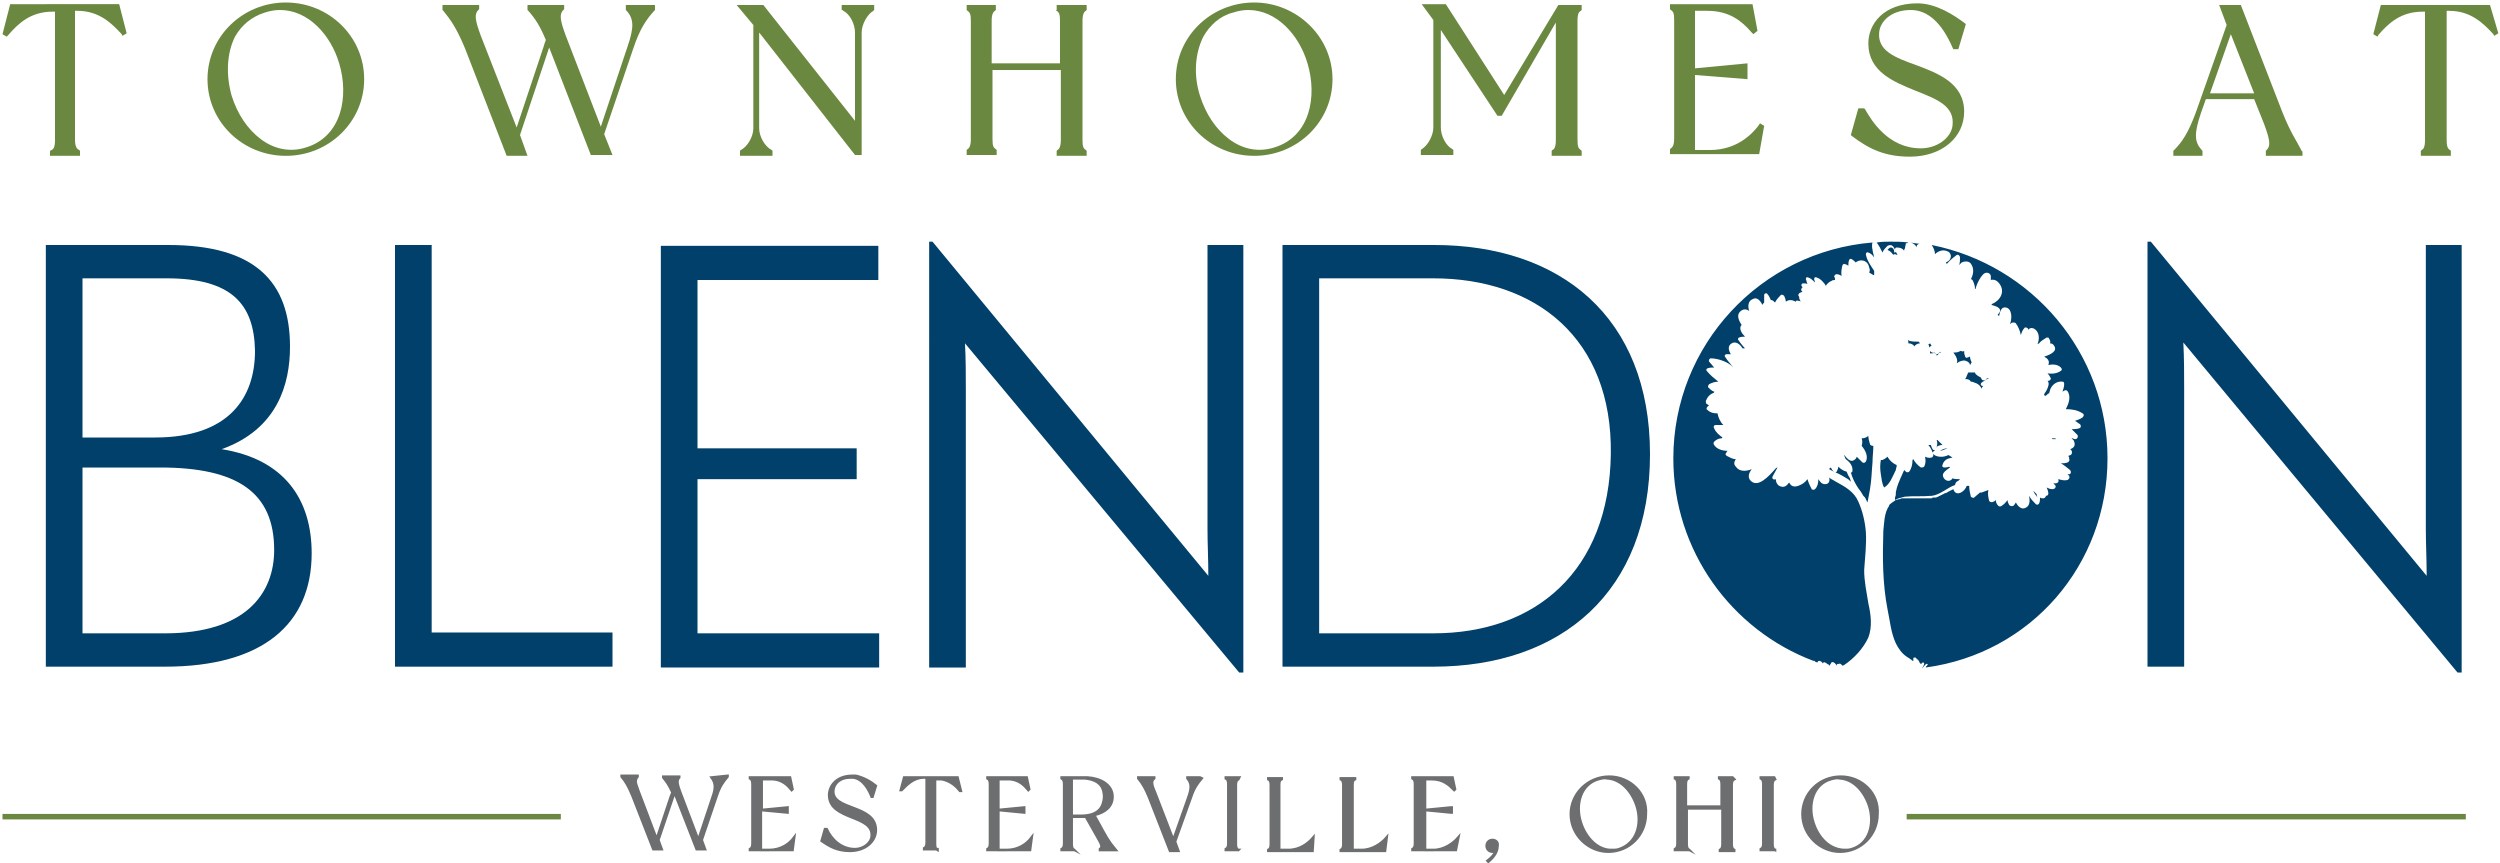 <?xml version="1.0" encoding="utf-8"?>
<!-- Generator: Adobe Illustrator 25.2.3, SVG Export Plug-In . SVG Version: 6.00 Build 0)  -->
<svg version="1.1" id="Layer_1" xmlns="http://www.w3.org/2000/svg" xmlns:xlink="http://www.w3.org/1999/xlink" x="0px" y="0px"
	 viewBox="0 0 300 103.6" style="enable-background:new 0 0 300 103.6;" xml:space="preserve">
<style type="text/css">
	.st0{fill:none;stroke:#6B8840;stroke-width:0.66;}
	.st1{fill:#00406A;}
	.st2{fill:#6B8840;}
	.st3{fill:#6D6E70;stroke:#6D6E70;stroke-width:0.312;stroke-miterlimit:9.969;}
	.st4{fill:none;stroke:#6B8840;stroke-width:0.58;}
	.st5{fill:#6D6E70;stroke:#6D6E70;stroke-width:0.275;stroke-miterlimit:9.969;}
</style>
<g>
	<line class="st0" x1="295.9" y1="98" x2="228.8" y2="98"/>
	<line class="st0" x1="67.3" y1="98" x2="0.3" y2="98"/>
	<path class="st1" d="M235.9,43.3c0.3,0.1,0.5,0.3,0.5,0.5c0.1-0.1,0.1-0.2,0.2-0.3c-0.1-0.2-0.2-0.5-0.2-0.7
		c-0.1,0-0.2,0.1-0.3,0.1c-0.1,0.1-0.3,0-0.3-0.2c-0.1-0.2-0.1-0.4-0.1-0.6c-0.1,0.1-0.2,0.1-0.4,0c-0.2,0.1-0.4,0.2-0.7,0.2
		c-0.1,0-0.1,0-0.2,0c0.3,0.4,0.6,0.9,0.4,1.3C235.2,43.3,235.6,43.2,235.9,43.3 M235.7,45.9C235.7,45.9,235.7,45.9,235.7,45.9
		C235.7,45.9,235.7,45.9,235.7,45.9C235.7,45.9,235.7,45.9,235.7,45.9 M237.8,45.9c0.3-0.2,0.6-0.4,0.9-0.5c-0.1,0-0.2,0-0.3,0
		c0,0,0,0.1,0,0.1c-0.4,0.3-0.6,0.1-0.7-0.2c-0.2-0.1-0.4-0.2-0.6-0.4c0,0-0.1-0.1-0.1-0.2c-0.2,0-0.4,0-0.7,0c0,0-0.1,0-0.1,0
		c-0.1,0.1-0.1,0.3-0.2,0.4c0,0.1-0.1,0.3-0.2,0.4c0,0,0.1,0,0.2,0c0.2,0,0.4,0.1,0.5,0.3c0.1,0,0.2,0,0.4,0.1
		c0.4,0.1,0.8,0.4,0.9,0.8c0,0,0-0.1,0-0.1c0-0.1,0.1-0.2,0.2-0.2c0,0-0.1,0-0.1-0.1C237.7,46.3,237.6,46.1,237.8,45.9 M235,57.7
		c0.1-0.1,0.1-0.1,0.2-0.2c-0.3,0-0.7,0-0.9-0.1c-0.1,0.2-0.3,0.3-0.5,0.3c-0.4,0-0.8-0.5-0.6-0.9c0.2-0.3,0.5-0.5,0.8-0.7
		c0,0-0.1-0.1-0.1-0.1c-0.2,0.1-0.5,0.1-0.6,0.1c-0.1,0-0.3-0.1-0.2-0.3c0.1-0.4,0.4-0.7,0.8-0.8c0.1,0,0.3-0.1,0.4-0.1
		c-0.2-0.1-0.3-0.2-0.5-0.3c-0.5,0.3-1.4,0.3-1.8-0.1c-0.1-0.1-0.1-0.3,0-0.3c0.1-0.1,0.2-0.2,0.2-0.2c-0.1,0-0.2,0-0.2,0
		c-0.2-0.2-0.2-0.4-0.3-0.6c-0.1,0-0.2,0-0.3,0c0,0,0,0,0,0c0.3,0.3,0.5,0.8,0.6,1.2c0,0.1-0.1,0.3-0.2,0.3c-0.3,0.1-0.6,0-0.8-0.1
		c0.1,0.4,0.1,0.8-0.1,1.2c-0.1,0.1-0.3,0.1-0.4,0.1c-0.4-0.3-0.7-0.6-0.9-1c0,0-0.1,0.1-0.1,0.1c0,0.5-0.1,1-0.4,1.4
		c-0.1,0.1-0.3,0.1-0.4,0c-0.1-0.1-0.1-0.1-0.2-0.2c-0.3,0.7-0.7,1.5-0.9,2.2c0,0.2-0.1,0.3-0.1,0.5c0,0,0,0.1,0,0.1
		c0,0.1,0,0.3-0.1,0.5c0,0.1,0,0.2,0,0.3c0.3-0.2,0.8-0.3,1.2-0.4h0c1-0.1,2.1,0,3.1-0.1c0,0,0.1,0,0.1,0c1-0.1,1.9-1,2.8-1.3
		C234.7,57.8,234.8,57.8,235,57.7 M233.8,44.1c0,0,0.1-0.1,0.1-0.1C233.9,44,233.9,44,233.8,44.1C233.8,44,233.8,44,233.8,44.1
		C233.8,44,233.8,44,233.8,44.1C233.7,44.1,233.7,44.1,233.8,44.1 M233.1,53.4c-0.2-0.2-0.4-0.4-0.6-0.6c0,0,0,0-0.1,0
		c0.1,0.3,0.1,0.5,0,0.8c0,0,0,0.1-0.1,0.1C232.5,53.5,232.8,53.4,233.1,53.4 M232.6,42.4C232.6,42.5,232.6,42.5,232.6,42.4
		c0.1,0,0.2-0.1,0.3-0.1c0,0,0-0.1,0-0.1c0,0,0,0,0,0C232.8,42.3,232.7,42.3,232.6,42.4 M232.2,42.3c-0.2,0.1-0.5,0-0.6-0.2
		c0,0.1,0,0.2,0,0.3c0,0,0.1,0,0.1,0c0.1,0,0.1,0,0.2,0c0.2-0.1,0.5,0,0.5,0.2c0,0,0,0.1,0,0.1c0,0,0,0,0,0c0.1-0.1,0.2-0.2,0.3-0.3
		C232.4,42.6,232.1,42.4,232.2,42.3 M229,40.8c0,0.1,0,0.2,0,0.3c0,0,0,0.1,0,0.1c0.3,0,0.5,0.1,0.7,0.3c0,0,0,0,0,0.1
		c0.1-0.2,0.4-0.4,0.7-0.4c-0.1-0.1-0.1-0.2-0.2-0.2c-0.4,0-0.7,0-1.1-0.1C229.1,40.8,229.1,40.8,229,40.8 M230.5,29.3
		c-0.4-0.1-0.8-0.1-1.2-0.2c0.3,0.1,0.6,0.3,0.7,0.6c0-0.1,0-0.1,0-0.2C230.1,29.3,230.3,29.2,230.5,29.3
		C230.5,29.3,230.5,29.3,230.5,29.3C230.5,29.3,230.5,29.3,230.5,29.3 M231.5,41.7c0.1-0.1,0.2-0.2,0.3-0.2
		c-0.1-0.1-0.1-0.2-0.2-0.3c-0.1,0.1-0.1,0.1-0.2,0.1C231.5,41.5,231.5,41.6,231.5,41.7 M233.7,53.8c-0.3,0-0.6,0.1-0.9,0.3
		C233,54.1,233.4,53.9,233.7,53.8C233.7,53.8,233.7,53.8,233.7,53.8 M227.5,56.4c0-0.2,0.1-0.3,0.1-0.5c0,0,0-0.1,0-0.1
		c-0.5-0.2-0.9-0.6-1.1-1c-0.2,0.2-0.4,0.3-0.6,0.4c-0.1,0-0.1,0-0.2,0c-0.1,0.6-0.1,1.1,0,1.7c0.1,0.5,0.1,1.1,0.4,1.6
		C226.8,58.1,227.1,57.2,227.5,56.4 M225.3,53.3C225.3,53.3,225.3,53.3,225.3,53.3C225.3,53.3,225.3,53.3,225.3,53.3
		C225.3,53.3,225.3,53.3,225.3,53.3 M224.7,55.5c0-0.7,0.1-1.3,0.1-2c0,0,0,0-0.1,0c-0.1,0-0.3-0.1-0.3-0.2c-0.1-0.3-0.2-0.7-0.2-1
		c-0.2,0.2-0.5,0.3-0.8,0.3c0.1,0.3,0.1,0.6,0,0.9c0.5,0.6,0.8,1.3,0.5,1.9c-0.1,0.1-0.2,0.2-0.4,0.1c-0.2-0.2-0.5-0.5-0.7-0.7
		c0,0.1-0.1,0.3-0.3,0.4c-0.4,0.3-0.8-0.1-1.2-0.6c0,0,0,0,0,0l0,0.1c0.1,0.1,0.1,0.3,0.2,0.4c0.4,0.3,0.8,0.7,0.8,1.3
		c0,0.1,0,0.2-0.1,0.3c0,0-0.1,0-0.1,0c0.2,0.7,0.5,1.3,0.9,1.9c0.1,0.1,0.2,0.3,0.3,0.4c0,0,0,0,0,0c0.1,0.2,0.2,0.3,0.3,0.5
		c0.1,0.1,0.1,0.1,0.2,0.2c0,0.1,0.1,0.1,0.1,0.2c0,0.1,0.1,0.1,0.1,0.2c0,0,0,0,0,0c0,0.1,0.1,0.1,0.1,0.2c0.1-0.5,0.2-1.1,0.3-1.6
		C224.6,57.5,224.6,56.5,224.7,55.5 M221.6,56.6c-0.4-0.1-0.7-0.3-1-0.6c0,0.2-0.1,0.4-0.2,0.6c-0.1,0.1-0.2,0.1-0.3,0
		c-0.2-0.1-0.3-0.3-0.4-0.5c-0.1,0.1-0.2,0.1-0.2,0.2c0,0,0,0,0,0c0.5,0.3,1.1,0.5,1.6,0.8c0.2,0.1,0.3,0.2,0.5,0.3
		c0.2,0.1,0.3,0.2,0.5,0.4c0-0.1-0.1-0.3-0.1-0.4C221.8,57.1,221.7,56.9,221.6,56.6 M224.7,29.1c-13.4,1.1-23.9,12.3-23.9,25.9
		c0,11.1,7,20.6,16.8,24.3c0,0,0.1,0,0.1,0c0,0,0.1,0,0.1,0.1c0.1,0,0.2,0.1,0.3,0.1l0,0c0-0.1,0.1-0.2,0.2-0.2
		c0.2,0,0.4,0.2,0.5,0.4c0,0,0,0,0,0c-0.1-0.1,0-0.3,0.2-0.2c0.1,0,0.1,0.1,0.2,0.1c0,0,0,0,0,0c0,0,0.1,0.1,0.1,0.1
		c0.1,0,0.2,0.1,0.3,0.2c0,0,0,0,0-0.1c0-0.1,0-0.1,0.1-0.1c0,0,0-0.1,0-0.1c0.1-0.2,0.3-0.2,0.5,0c0.1,0.1,0.2,0.2,0.2,0.4
		c0-0.1,0-0.1,0-0.2c0-0.1,0.2-0.2,0.3-0.1c0-0.1,0.1-0.1,0.2,0c0.1,0.1,0.2,0.1,0.2,0.2c0.1,0,0.1-0.1,0.2-0.1
		c1.2-0.8,2.3-2,2.9-3.3c0.5-1.3,0.3-2.8,0-4.1c-0.2-1.3-0.5-2.6-0.5-4c0.1-1.5,0.3-3.1,0.2-4.6c-0.1-1.2-0.4-2.5-0.9-3.6
		c-0.5-1.2-1.6-1.8-2.7-2.4c-0.3-0.2-0.6-0.3-0.8-0.5c0.1,0.4,0,0.8-0.5,0.8c-0.4,0-0.6-0.3-0.8-0.6c0,0.5-0.1,0.9-0.4,1.2
		c-0.1,0.1-0.3,0.1-0.4,0c-0.2-0.4-0.4-0.8-0.5-1.2c-0.3,0.4-0.6,0.6-1.1,0.8c-0.6,0.2-0.9,0-1.1-0.4c-0.3,0.4-0.6,0.7-1.2,0.4
		c-0.3-0.2-0.4-0.5-0.4-0.8c-0.2,0.1-0.5,0-0.4-0.3c0.2-0.4,0.4-0.7,0.6-1.1c-0.1,0-0.2,0.1-0.2,0.1c-0.8,0.9-2.2,2.5-3.1,1.4
		c-0.3-0.4-0.1-0.9,0.2-1.3c-0.7,0.3-1.5,0.3-1.9-0.3c-0.3-0.3-0.2-0.6,0-0.9c-0.4,0-0.7-0.2-1.1-0.4c-0.1-0.1-0.2-0.2-0.1-0.3
		c0.1-0.1,0.1-0.2,0.2-0.3c-0.6,0-1.3-0.2-1.6-0.7c-0.1-0.1-0.1-0.3,0-0.4c0.3-0.3,0.6-0.4,0.9-0.4c0,0,0,0,0.1-0.1
		c-0.4-0.3-0.8-0.6-1-1.1c-0.1-0.1-0.1-0.4,0.2-0.4c0.3,0,0.6,0,0.9,0c-0.4-0.4-0.6-0.9-0.7-1.4c0,0,0,0-0.1,0c0,0,0,0,0,0
		c-0.4,0-0.8-0.1-1.1-0.4c-0.2-0.1-0.1-0.3,0-0.4c0.1-0.1,0.1-0.1,0.2-0.2c-0.1,0-0.2,0-0.2-0.1c-0.2,0-0.2-0.2-0.2-0.4
		c0.2-0.5,0.5-0.8,1-1c0,0,0-0.1,0-0.1c-0.3-0.1-0.5-0.3-0.7-0.5c-0.1-0.1,0-0.3,0.1-0.4c0.4-0.2,0.7-0.3,1.1-0.3
		c-0.5-0.4-1-0.8-1.4-1.3c-0.1-0.1,0-0.3,0.1-0.3c0.3-0.1,0.5-0.1,0.8-0.1c-0.2-0.2-0.4-0.5-0.6-0.7c-0.1-0.1,0-0.4,0.2-0.4
		c0.8,0,2.1,0.4,2.7,1.1c0,0,0,0,0,0c-0.3-0.4-0.7-0.8-1-1.3c-0.1-0.1,0-0.3,0.2-0.3c0.2,0,0.3,0,0.5,0c-0.3-0.5-0.4-1,0.1-1.3
		c0.5-0.3,1,0.1,1.3,0.6c0.1,0,0.2,0,0.3,0c-0.3-0.3-0.6-0.7-0.8-1c-0.1-0.1,0-0.3,0.1-0.3c0.2-0.1,0.5-0.1,0.7-0.1
		c-0.4-0.4-0.7-0.9-0.5-1.3c0,0,0.1-0.1,0.1-0.1c-0.4-0.6-0.6-1.2-0.2-1.6c0.4-0.4,0.8-0.3,1.1-0.1c-0.2-0.6-0.1-1.2,0.4-1.4
		c0.5-0.3,0.9,0.1,1.2,0.7c0-0.1,0.1-0.2,0.2-0.3c0-0.3,0-0.6,0-0.9c0-0.2,0.3-0.3,0.4-0.1c0.2,0.2,0.3,0.5,0.4,0.7
		c0.2,0,0.3,0.1,0.5,0.3c0.2-0.4,0.5-0.7,0.7-0.9c0.1-0.1,0.3,0,0.4,0.1c0.1,0.2,0.2,0.5,0.2,0.7c0.4-0.3,0.8-0.2,1.2,0
		c0-0.1,0.1-0.2,0.3-0.1c0.1,0,0.2,0,0.3,0.1c-0.1-0.2-0.2-0.3-0.2-0.5c0,0,0-0.1,0-0.1c0,0-0.1-0.1-0.1-0.1c0-0.1,0-0.2,0.1-0.3
		c0.1-0.1,0.2-0.1,0.4-0.2c-0.2-0.1-0.2-0.4,0-0.5c0-0.1-0.1-0.1-0.1-0.2c-0.1-0.1,0-0.3,0.2-0.3c0.2,0,0.4,0,0.5,0.1
		c-0.1-0.2-0.1-0.4-0.2-0.6c0-0.2,0.1-0.3,0.3-0.2c0.3,0.1,0.5,0.3,0.8,0.6c0-0.1-0.1-0.3-0.1-0.4c0-0.2,0.1-0.3,0.3-0.2
		c0.4,0.1,0.9,0.6,1.1,1c0.1-0.2,0.4-0.5,0.7-0.6c0.1-0.1,0.3-0.1,0.4-0.1c0-0.1,0-0.3-0.1-0.4c0-0.1,0.1-0.3,0.3-0.3
		c0.2,0,0.4,0.1,0.6,0.2c-0.1-0.4,0-0.9,0.1-1.3c0.1-0.1,0.2-0.2,0.3-0.1c0.1,0,0.3,0.1,0.4,0.2c0-0.2,0-0.5,0.1-0.7
		c0-0.1,0.2-0.2,0.3-0.1c0.2,0.1,0.4,0.3,0.5,0.4c0,0,0,0,0.1-0.1c0.7-0.4,1.4,0,1.5,0.7c0.1,0.2,0.1,0.4,0,0.6
		c0.2,0.1,0.3,0.2,0.5,0.3c0,0,0.1,0,0.1,0c0-0.2,0-0.3,0-0.5c-0.4-0.6-0.9-1.3-1-2c0-0.1,0.1-0.3,0.3-0.2c0.3,0.1,0.5,0.3,0.7,0.6
		C224.6,29.7,224.6,29.4,224.7,29.1 M229,29.1c-0.7-0.1-1.4-0.1-2.2-0.1c-0.5,0-1,0-1.6,0.1c0.3,0.4,0.5,0.8,0.7,1.2
		c0.1-0.3,0.4-0.6,0.6-0.8c0.6-0.3,0.8,0.2,1,0.7c0,0.1-0.2,0.2-0.2,0c0-0.2-0.1-0.5-0.4-0.5c-0.2,0-0.3,0.2-0.4,0.3
		c0.3,0.1,0.5,0.3,0.7,0.6c0-0.1,0.1-0.1,0.2-0.1c0.1,0,0.2,0.1,0.3,0.1c-0.1-0.2-0.2-0.4-0.3-0.6c0-0.1,0-0.3,0.2-0.3
		c0.4,0,0.7,0.1,0.9,0.4c0,0,0-0.1,0-0.1c0-0.1,0.1-0.2,0.1-0.2c0-0.2,0.1-0.4,0.1-0.6C228.9,29.2,229,29.1,229,29.1 M252.9,55
		c0-12.7-9.1-23.2-21.1-25.6c0.2,0.3,0.4,0.7,0.4,1.1c0.1-0.1,0.2-0.2,0.4-0.3c0.4-0.2,0.8-0.2,1.2,0c0.3,0.2,0.4,0.6,0.2,0.9
		c-0.1,0.2-0.3,0.3-0.5,0.4c0.1,0.1,0.1,0.1,0.1,0.2c0.3-0.4,0.8-0.8,1.2-1.1c0.2-0.1,0.4,0.1,0.4,0.3c0,0.3,0,0.6-0.1,0.9
		c0,0,0,0,0,0c0.1-0.1,0.2-0.2,0.3-0.3c0.4-0.2,1-0.2,1.2,0.3c0.3,0.5,0.2,1.2-0.1,1.7c0.1,0,0.2,0.1,0.2,0.1
		c0.2,0.4,0.3,0.7,0.3,1.1c0,0,0.1-0.1,0.1-0.1c0,0,0-0.1,0-0.1c0.2-0.6,0.5-1.2,0.9-1.6c0.3-0.3,0.8-0.2,0.9,0.2c0,0.2,0,0.3,0,0.5
		c0.3-0.1,0.7,0,1,0.4c0.8,1,0.1,2.1-0.9,2.5c0,0,0,0.1,0,0.1c0.8,0.2,1.4,0.5,0.7,1.2c0.1,0,0.1,0.1,0.2,0.1c0.1-0.6,0.3-1.1,0.8-1
		c0.7,0.1,0.8,1.2,0.5,2c0.1-0.1,0.2-0.2,0.4-0.2c0.1,0,0.2,0,0.3,0.1c0.3,0.4,0.5,0.9,0.6,1.4c0.1-0.3,0.2-0.6,0.4-0.8
		c0.1-0.2,0.4-0.1,0.5,0.1c0,0,0,0.1,0,0.1c0.1-0.2,0.3-0.3,0.6-0.2c0.7,0.3,0.8,1.2,0.5,1.9c0.1,0,0.1-0.1,0.2-0.1c0,0,0,0,0,0
		c0.2-0.3,0.6-0.5,0.9-0.7c0.1,0,0.2,0,0.2,0c0.2,0.3,0.3,0.5,0.2,0.7c0.2,0,0.4,0.1,0.5,0.3c0.4,0.6-0.3,1-1.2,1.3
		c0.4,0.2,0.7,0.5,0.5,1c0.5-0.1,1.1-0.1,1.5,0.3c0.1,0.1,0.2,0.3,0,0.4c-0.4,0.3-1,0.4-1.6,0.3c0.2,0.2,0.3,0.4,0.4,0.6
		c0,0.1-0.1,0.3-0.3,0.3c0,0-0.1,0-0.1,0c0.1,0.1,0.2,0.3,0.1,0.6c-0.1,0.4-0.3,0.7-0.5,1c0,0,0,0,0,0.1c0,0,0.1,0.1,0.1,0.1
		c0.1,0,0.1,0,0.2-0.1c0.1-0.1,0.2-0.2,0.3-0.2c0-0.1,0.1-0.3,0.1-0.4c0.2-0.6,0.8-1.1,1.5-1c0.2,0,0.2,0.2,0.2,0.3
		c0,0.3-0.1,0.6-0.2,0.9c0.3-0.2,0.5-0.3,0.7,0.1c0.3,0.7,0,1.4-0.3,2c0.7,0,1.4,0.1,2,0.5c0.2,0.1,0.2,0.3,0,0.5
		c-0.3,0.2-0.6,0.3-0.9,0.4c0.2,0.1,0.4,0.3,0.6,0.4c0.1,0.1,0.2,0.4-0.1,0.5c-0.3,0.1-0.6,0.1-0.9,0.1c0,0,0,0,0,0
		c0.2,0.2,0.5,0.5,0.7,0.7c0.1,0.2,0,0.5-0.3,0.5c-0.1,0-0.2-0.1-0.4-0.1c0,0,0,0.1,0.1,0.1c0.1,0.1,0.2,0.2,0.2,0.3
		c0.2,0.5-0.1,0.8-0.5,0.9c0.1,0,0.1,0.1,0.2,0.2c0.1,0.2,0,0.4-0.1,0.5c-0.1,0-0.2,0.1-0.3,0.1c0,0.1,0.1,0.1,0.1,0.2
		c0,0.1,0,0.1,0,0.2c0,0,0,0,0,0c0.1,0.1,0,0.3-0.2,0.4c-0.3,0.1-0.5,0.1-0.8,0.1c0.4,0.2,0.7,0.5,1.1,0.8c0.2,0.2,0.1,0.6-0.2,0.5
		c0,0-0.1,0-0.1,0c0.1,0.1,0.1,0.1,0.2,0.2c0.1,0.2,0,0.4-0.2,0.5c-0.4,0.1-0.7,0-1.1-0.1c0,0,0,0,0,0.1c0.1,0.2-0.1,0.4-0.3,0.4
		c-0.1,0-0.2,0-0.3,0c0.1,0.1,0.1,0.1,0.2,0.2c0.2,0.2,0,0.5-0.3,0.5c-0.3,0-0.5-0.1-0.7-0.2c0.1,0.2,0.2,0.5,0.2,0.7
		c0,0.2-0.1,0.3-0.3,0.3c0,0.2-0.2,0.3-0.3,0.3c-0.1,0-0.3,0-0.4-0.1c0,0.2,0,0.5-0.1,0.7c-0.1,0.2-0.3,0.2-0.4,0.1
		c-0.3-0.3-0.6-0.6-0.8-1c0.1,0.7,0.1,1.3-0.6,1.5c-0.4,0.1-0.8-0.3-1-0.7c-0.1,0.2-0.2,0.3-0.3,0.4c-0.2,0.1-0.4,0-0.5-0.1
		c-0.1-0.2-0.2-0.4-0.2-0.6c-0.2,0.3-0.4,0.5-0.7,0.7c-0.1,0.1-0.3,0.1-0.4,0c-0.2-0.2-0.3-0.4-0.3-0.7c-0.1,0.1-0.2,0.2-0.3,0.2
		c-0.1,0.1-0.4,0.1-0.5-0.1c-0.1-0.4-0.2-0.8-0.1-1.3c-0.3,0.1-0.5,0.2-0.8,0.3c-0.1,0-0.1,0-0.2,0c-0.2,0.2-0.5,0.4-0.7,0.6
		c-0.1,0.1-0.3,0-0.4-0.1c-0.1-0.4-0.2-0.9-0.2-1.3c-0.1,0-0.2,0-0.3,0c-0.2,0.7-1.3,1.4-1.6,0.4c0,0,0,0,0,0
		c-0.2,0.1-0.4,0.2-0.6,0.3c0,0,0,0,0,0c-0.1,0.1-0.2,0.1-0.4,0.2c-0.1,0-0.1,0-0.2,0.1c-0.1,0-0.2,0.1-0.2,0.1
		c-0.1,0-0.2,0.1-0.2,0.1c-0.1,0-0.1,0-0.2,0.1c-0.1,0-0.2,0.1-0.3,0.1c-0.1,0-0.1,0-0.2,0c-0.1,0-0.2,0-0.3,0.1c-0.1,0-0.1,0-0.2,0
		c-0.1,0-0.2,0-0.3,0c-0.1,0-0.1,0-0.2,0c0,0,0,0-0.1,0c-0.2,0-0.3,0-0.5,0c0,0,0,0-0.1,0c-0.2,0-0.4,0-0.6,0c-0.1,0-0.2,0-0.3,0
		c-0.1,0-0.1,0-0.2,0c-0.1,0-0.2,0-0.3,0c-0.1,0-0.1,0-0.2,0c0,0-0.1,0-0.1,0c-0.1,0-0.2,0-0.3,0c0,0-0.1,0-0.1,0
		c-0.1,0-0.2,0-0.3,0.1c0,0-0.1,0-0.1,0c-0.1,0-0.3,0.1-0.4,0.1c-0.3,0.2-0.6,0.4-0.8,0.6c0,0,0,0.1,0,0.1c-0.6,0.8-0.6,2.1-0.7,3
		c-0.1,3.2-0.1,6.3,0.5,9.4c0.3,1.4,0.4,2.8,1,4.1c0.3,0.6,0.7,1.2,1.3,1.6c0.3,0.2,0.5,0.3,0.7,0.5c0,0,0,0,0.1,0
		c0-0.1,0-0.2,0-0.3c0-0.1,0.1-0.1,0.2-0.1c0.1,0,0.2,0.1,0.2,0.2c0.2,0,0.3,0.3,0.4,0.5c0,0,0,0,0,0c0,0,0.1,0,0.1,0.1
		c0.1-0.1,0.1-0.1,0.2-0.2c0.1,0,0.2,0,0.2,0.1c0,0.2-0.1,0.3-0.2,0.5c0,0,0,0.1,0,0.1c0.1-0.2,0.2-0.3,0.4-0.5
		c0.1-0.1,0.3,0,0.2,0.1c-0.1,0.1-0.2,0.2-0.2,0.3C243.7,78.4,252.9,67.8,252.9,55 M244.4,59.3c-0.1-0.1-0.3-0.3-0.4-0.4
		c0.1,0.3,0.3,0.5,0.5,0.8C244.4,59.5,244.4,59.4,244.4,59.3 M246.6,52.6c-0.1,0-0.1,0-0.2,0c-0.1,0-0.1,0-0.2,0
		c0,0,0.1,0.1,0.1,0.1c0.1,0,0.3,0,0.4,0C246.7,52.6,246.6,52.6,246.6,52.6"/>
	<g>
		<path class="st1" d="M37.4,66.4c0,8.5-5.9,13.6-17.6,13.6H5.5V29.4h14.7c10.4,0,14.6,4.4,14.6,12.2c0,4.5-1.5,9.9-8.2,12.3
			C34.1,55.1,37.4,59.9,37.4,66.4z M20,33.4H9.9v19.1h8.7c8.9,0,12-4.8,12-10.4C30.5,36.4,27.7,33.4,20,33.4z M32.9,66
			c0-6.9-4.4-9.9-13.7-9.9H9.9V76h9.9C29.5,76,32.9,71.2,32.9,66z"/>
		<path class="st1" d="M73.5,75.9V80H47.4V29.4h4.4v46.5H73.5z"/>
		<path class="st1" d="M83.7,33.5v20.3h19.1v3.7H83.7V76h21.8v4.1H79.3V29.5h26.1v4.1H83.7z"/>
		<path class="st1" d="M149.2,29.4v51.3h-0.5l-32.9-39.5c0.1,1.9,0.1,3.8,0.1,5.6v33.3h-4.4V29h0.4l33.1,40.1c0-2-0.1-3.9-0.1-5.6
			V29.4H149.2z"/>
		<path class="st1" d="M198,54.5c0,16.5-10.6,25.5-26,25.5h-18.1V29.4h18.2C187.2,29.4,198,38,198,54.5z M193.3,54.5
			c0.2-13.9-9-21.1-21.3-21.1h-13.7V76H172C184.3,76,193.1,68.5,193.3,54.5z"/>
		<path class="st1" d="M295.4,29.4v51.3h-0.5L262,41.1c0.1,1.9,0.1,3.8,0.1,5.6v33.3h-4.4V29h0.4l33.1,40.1c0-2-0.1-3.9-0.1-5.6
			V29.4H295.4z"/>
	</g>
	<g>
		<path class="st2" d="M1.2,0.6L0.3,4.1l0.5,0.3L1,4.2c1.2-1.4,2.7-2.8,5.3-2.8h0.3v15.4c0,0.9-0.2,1.1-0.4,1.2L6,18.1v0.6h3.6v-0.6
			L9.5,18C9.3,17.9,9,17.7,9,16.8V1.3h0.3c2.6,0,4.1,1.5,5.3,2.8l0.1,0.2l0.5-0.3l-0.9-3.5H1.2z"/>
		<path class="st2" d="M34.3,0.3c-5.2,0-9.4,4.1-9.4,9.2s4.2,9.2,9.4,9.2s9.4-4.1,9.4-9.2S39.5,0.3,34.3,0.3z M28.2,4.4
			C29,3,30.2,2,31.8,1.5c0.6-0.2,1.2-0.3,1.8-0.3c3.4,0,6.1,3,7.1,6.4c1.2,4,0.3,8.8-4,10.1c-1.9,0.6-3.8,0.2-5.4-1
			c-1.6-1.2-2.8-3-3.5-5.2C27.1,9,27.2,6.4,28.2,4.4z"/>
		<path class="st2" d="M75.1,1.2L75.1,1.2c1,1,1,2.1,0.2,4.4l-3.2,9.6L67.9,4.3c-0.7-1.9-0.8-2.6-0.3-3.1l0.1-0.1V0.6h-4.4v0.6
			l0.1,0.1c0.8,0.9,1.4,1.8,2.1,3.5c-0.1,0.3-0.2,0.5-0.3,0.9l-3.2,9.6L57.7,4.3c-0.7-1.9-0.8-2.6-0.3-3.1l0.1-0.1V0.6h-4.4v0.6
			l0.1,0.1c0.9,1.1,1.6,2.1,2.6,4.5l5,12.9h2.5l-0.9-2.5l3.5-10.5l5,12.9h2.6l-1-2.5L76,5.8c0.8-2.4,1.6-3.5,2.5-4.5l0.1-0.1V0.6
			h-3.5V1.2z"/>
		<path class="st2" d="M101.1,1.2l0.1,0.1c0.8,0.4,1.4,1.6,1.4,2.6v10.6l-11-13.9h-3.2L90.4,3v12.4c0,1-0.7,2.2-1.5,2.6l-0.1,0.1
			v0.6h3.9v-0.6L92.6,18c-0.8-0.4-1.5-1.6-1.5-2.6V3.9l11.5,14.7h0.8V3.9c0-1,0.7-2.2,1.4-2.6l0.1-0.1V0.6h-3.9V1.2z"/>
		<path class="st2" d="M126.7,1.2l0.1,0.1c0.3,0.2,0.4,0.4,0.4,1.2v5.1h-8.2V2.5c0-0.8,0.2-1.1,0.4-1.2l0.1-0.1V0.6H116v0.6l0.1,0.1
			c0.3,0.2,0.4,0.4,0.4,1.2v14.2c0,0.8-0.2,1.1-0.4,1.2l-0.1,0.1v0.6h3.6v-0.6l-0.1-0.1c-0.3-0.2-0.4-0.4-0.4-1.2V8.4h8.2v8.4
			c0,0.8-0.2,1.1-0.4,1.2l-0.1,0.1v0.6h3.6v-0.6l-0.1-0.1c-0.3-0.2-0.4-0.4-0.4-1.2V2.5c0-0.8,0.2-1.1,0.4-1.2l0.1-0.1V0.6h-3.6V1.2
			z"/>
		<path class="st2" d="M150.5,0.3c-5.2,0-9.4,4.1-9.4,9.2s4.2,9.2,9.4,9.2s9.4-4.1,9.4-9.2S155.6,0.3,150.5,0.3z M144.4,4.4
			c0.8-1.4,2-2.5,3.6-2.9c0.6-0.2,1.2-0.3,1.8-0.3c3.4,0,6.1,3,7.1,6.4c1.2,4,0.3,8.8-4,10.1c-1.9,0.6-3.8,0.2-5.4-1
			c-1.6-1.2-2.8-3-3.5-5.2C143.2,9,143.4,6.4,144.4,4.4z"/>
		<path class="st2" d="M180.5,11.4l-7-10.9h-2.9l1.4,1.9v12.9c0,1-0.7,2.2-1.4,2.6l-0.1,0.1v0.6h3.9v-0.6l-0.1-0.1
			c-0.8-0.4-1.4-1.6-1.4-2.6V3.6l6.8,10.3h0.5l6.5-11.2v14.1c0,0.9-0.2,1.1-0.4,1.2l-0.1,0.1v0.6h3.6v-0.6l-0.1-0.1
			c-0.3-0.2-0.4-0.4-0.4-1.2V2.5c0-0.9,0.2-1.1,0.4-1.2l0.1-0.1V0.6h-2.8L180.5,11.4z"/>
		<path class="st2" d="M211,15.1c-0.7,0.9-2.5,2.9-5.8,2.9h-1.8V9l6.3,0.5V7.6l-6.3,0.6V1.3h1.5c2.6,0,4.1,1.2,5.3,2.6l0.2,0.2
			l0.5-0.4l-0.6-3.2h-9.9v0.6l0.1,0.1c0.3,0.2,0.4,0.4,0.4,1.2v14.2c0,0.8-0.2,1.1-0.4,1.2l-0.1,0.1v0.6h10.7l0.6-3.4l-0.5-0.3
			L211,15.1z"/>
		<path class="st2" d="M229.9,7.8c-2.5-0.9-4.6-1.7-4.4-3.9c0.1-1.3,1.4-2.7,3.8-2.7c2,0,3.7,1.5,5,4.5l0.1,0.2h0.6l0.9-3l-0.1-0.1
			c-1.2-0.9-3.4-2.4-5.7-2.4c-4.1,0-5.9,2.5-5.9,4.8c0,3.4,3,4.6,5.7,5.7c2.5,1,4.7,1.8,4.4,4.2c-0.2,1.5-1.9,2.7-3.8,2.7
			c-3.9,0-5.9-3.3-6.7-4.7l-0.1-0.1H223l-0.9,3.2l0.1,0.1c2.1,1.6,4,2.5,7,2.5c3.8,0,6.5-2.3,6.5-5.4C235.7,10,232.6,8.8,229.9,7.8z
			"/>
		<path class="st2" d="M273.9,13.5l-5-12.9h-2.6l0.9,2.4l-3.7,10.5c-0.9,2.4-1.6,3.5-2.6,4.5l-0.1,0.1v0.6h3.5v-0.6l-0.1-0.1
			c-0.9-1-0.9-2-0.1-4.4l0.6-1.7h5.8l1.2,3c0.7,1.9,0.8,2.6,0.3,3.1l-0.1,0.1v0.6h4.4v-0.5l-0.1-0.1C275.6,16.9,274.9,16,273.9,13.5
			z M265.2,11.2l2.5-7.1l2.8,7.1H265.2z"/>
		<path class="st2" d="M298.8,0.6h-13.1l-0.9,3.5l0.5,0.3l0.1-0.2c1.2-1.4,2.7-2.8,5.3-2.8h0.3v15.4c0,0.9-0.2,1.1-0.4,1.2l-0.1,0.1
			v0.6h3.6v-0.6l-0.1-0.1c-0.2-0.1-0.4-0.3-0.4-1.2V1.3h0.3c2.6,0,4.1,1.5,5.3,2.8l0.1,0.2l0.5-0.3L298.8,0.6z"/>
	</g>
	<g>
		<path class="st3" d="M220.9,93.2C220.9,93.2,220.9,93.2,220.9,93.2C220.9,93.2,220.9,93.2,220.9,93.2c-2.6,0-4.6,2-4.6,4.5
			c0,2.5,2.1,4.5,4.5,4.5c0,0,0,0,0,0c0,0,0,0,0,0c2.5,0,4.5-2,4.5-4.5C225.5,95.2,223.4,93.2,220.9,93.2z M217.6,98.7
			c-0.7-2.2,0-4.6,2.1-5.2c0.4-0.1,0.7-0.2,1.1-0.1c1.6,0.1,2.9,1.5,3.5,3.3c0.7,2.2,0,4.6-2.1,5.2c-0.3,0.1-0.5,0.1-0.8,0.1
			C219.6,102,218.2,100.6,217.6,98.7z"/>
		<path class="st3" d="M95.3,100.5L95.3,100.5c-0.6,0.8-1.6,1.5-3,1.5h-1v-4.8l3.2,0.3v-0.6l0,0v0l-3.1,0.3v-3.7h0.9
			c0.2,0,0.3,0,0.5,0c1.1,0.1,1.7,0.7,2.2,1.3l0,0c0,0,0,0,0,0l0.1-0.1l-0.3-1.4h0l0,0H90c0,0,0,0.1,0,0.1c0.2,0.1,0.3,0.3,0.3,0.7
			v7.1c0,0.4-0.1,0.6-0.3,0.7c0,0,0,0.1,0,0.1h0v0h5.1L95.3,100.5L95.3,100.5C95.3,100.5,95.3,100.5,95.3,100.5z"/>
		<path class="st3" d="M100,94.8c0.1-0.8,0.8-1.5,2-1.5c0.1,0,0.2,0,0.4,0c0.8,0.1,1.6,0.8,2.2,2.3h0c0,0,0,0,0,0h0.1l0.4-1.3
			c-0.6-0.5-1.5-1-2.4-1.2c-0.1,0-0.3,0-0.4,0c-2,0-2.8,1.3-2.8,2.3c0,3.1,5.4,2.3,5.1,5c-0.1,0.8-1,1.5-2,1.5
			c-1.6,0-2.8-1.1-3.4-2.4h0c0,0,0,0,0,0H99l-0.4,1.4c1,0.7,1.9,1.2,3.4,1.2c0,0,0,0,0,0c0,0,0,0,0,0c1.8,0,3.1-1.1,3.1-2.5
			C105.1,96.5,99.7,97.3,100,94.8z"/>
		<path class="st3" d="M114.9,93.3L114.9,93.3l-6.4,0l-0.4,1.5l0.1,0c0,0,0,0,0,0l0,0c0.6-0.6,1.4-1.5,2.7-1.5h0.3v7.8
			c0,0.4-0.1,0.6-0.3,0.7c0,0,0,0.1,0,0.1h0v0h1.6V102c-0.2-0.1-0.3-0.3-0.3-0.7v-7.8h0.3c0.2,0,0.3,0,0.5,0
			c1.1,0.2,1.8,0.9,2.2,1.4l0,0c0,0,0,0,0,0l0.1,0L114.9,93.3L114.9,93.3z"/>
		<path class="st3" d="M123.8,100.5L123.8,100.5c-0.6,0.8-1.6,1.5-3,1.5h-1v-4.8l3.1,0.3v0l0,0v-0.6l0,0v0l-3.1,0.3v-3.7h0.9
			c0.2,0,0.3,0,0.5,0c1.1,0.1,1.7,0.7,2.2,1.3l0,0c0,0,0,0,0,0l0.1-0.1l-0.3-1.4h0l0,0h-4.7c0,0,0,0.1,0,0.1
			c0.2,0.1,0.3,0.3,0.3,0.7v7.1c0,0.4-0.1,0.6-0.3,0.7c0,0,0,0.1,0,0.1h0v0h5.1L123.8,100.5L123.8,100.5
			C123.8,100.5,123.8,100.5,123.8,100.5z"/>
		<path class="st3" d="M132.4,99.8l-1.1-2c1.3-0.3,2.2-1,2.2-2.2c0-1.4-1.4-2.2-3-2.3c-0.2,0-0.5,0-0.7,0h-2.4c0,0,0,0.1,0,0.1
			c0.2,0.1,0.3,0.3,0.3,0.7v7.1c0,0.4-0.1,0.6-0.3,0.7c0,0,0,0.1,0,0.1h0v0h1.5V102c-0.2-0.1-0.3-0.3-0.3-0.7V98h1.2
			c0.2,0,0.4,0,0.5,0l1.3,2.3c0.5,0.9,0.8,1.3,0.4,1.6v0.1h0v0h1.9V102C133.5,101.5,133.1,101.1,132.4,99.8z M129.7,97.9h-1.1v-4.5
			h1.2c0.1,0,0.3,0,0.4,0c2,0.2,2.3,1.3,2.3,2.3C132.4,96.6,132.1,97.9,129.7,97.9z"/>
		<path class="st3" d="M157.6,100.5L157.6,100.5c-0.6,0.7-1.6,1.5-3,1.5h-1.1v-7.8c0-0.5,0.1-0.6,0.3-0.7v-0.1h0c0,0,0,0,0,0h-1.6
			c0,0,0,0.1,0,0.1c0.2,0.1,0.3,0.3,0.3,0.7v7.1c0,0.4-0.1,0.6-0.3,0.7c0,0,0,0.1,0,0.1h0.1v0h5.2L157.6,100.5L157.6,100.5
			C157.6,100.5,157.6,100.5,157.6,100.5z"/>
		<path class="st3" d="M166.4,100.5L166.4,100.5c-0.6,0.7-1.7,1.5-3,1.5h-1.1v-7.8c0-0.5,0.1-0.6,0.3-0.7v-0.1h-0.1c0,0,0,0,0,0
			h-1.6c0,0,0,0.1,0,0.1c0.2,0.1,0.3,0.3,0.3,0.7v7.1c0,0.4-0.1,0.6-0.3,0.7c0,0,0,0.1,0,0.1h0.1v0h5.2L166.4,100.5L166.4,100.5
			C166.4,100.5,166.4,100.5,166.4,100.5z"/>
		<path class="st3" d="M175,100.5L175,100.5c-0.6,0.7-1.7,1.5-3,1.5h-1v-4.8l3.1,0.3v0l0.1,0v-0.6l-0.1,0v0l-3.1,0.3v-3.7h0.8
			c1.4,0,2.1,0.7,2.7,1.3l0,0c0,0,0,0,0,0l0.1-0.1l-0.3-1.4h-0.1l0,0h-4.7c0,0,0,0.1,0,0.1c0.2,0.1,0.3,0.3,0.3,0.7v7.1
			c0,0.4-0.1,0.6-0.3,0.7c0,0,0,0.1,0,0.1h0.1v0h5.1L175,100.5L175,100.5C175,100.5,175,100.5,175,100.5z"/>
		<path class="st3" d="M179.1,100.8C179.1,100.8,179.1,100.8,179.1,100.8C179.1,100.8,179.1,100.8,179.1,100.8
			c-0.4,0-0.7,0.3-0.7,0.7s0.3,0.7,0.7,0.7c0,0,0,0,0,0c0,0,0,0,0,0c0.1,0,0.3-0.1,0.4-0.1c-0.2,0.5-0.5,0.8-1,1.2l0.1,0.1
			c0,0,0,0,0,0l0,0c0.7-0.6,1.1-1.2,1.1-1.9C179.8,101.1,179.5,100.8,179.1,100.8z"/>
		<path class="st3" d="M193.1,93.2C193.1,93.2,193.1,93.2,193.1,93.2C193.1,93.2,193.1,93.2,193.1,93.2c-2.5,0-4.6,2-4.6,4.5
			c0,2.5,2.1,4.5,4.5,4.5c0,0,0,0,0,0c0,0,0,0,0,0c2.5,0,4.5-2,4.5-4.5C197.7,95.2,195.6,93.2,193.1,93.2z M194.3,101.9
			c-0.3,0.1-0.5,0.1-0.8,0.1c-1.7,0.1-3.2-1.4-3.8-3.3c-0.7-2.2,0-4.6,2.1-5.2c0.4-0.1,0.7-0.2,1.1-0.1c1.6,0.1,2.9,1.5,3.5,3.3
			C197.1,98.9,196.4,101.2,194.3,101.9z"/>
		<path class="st3" d="M85.4,93.3L85.4,93.3L85.4,93.3c0.5,0.7,0.5,1.3,0.1,2.4l-1.7,5.1l-2.2-5.8c-0.3-0.8-0.4-1.2-0.2-1.6
			c0,0,0.1-0.1,0.1-0.1v0c0,0,0,0,0,0v-0.1h-1.9v0h0v0.1c0.4,0.5,0.7,0.9,1.1,1.8c-0.1,0.2-0.1,0.3-0.2,0.5l-1.7,5.1l-2.2-5.8
			c-0.2-0.6-0.4-1-0.3-1.3c0-0.1,0.1-0.3,0.2-0.4v0c0,0,0,0,0,0v-0.1h-1.9v0h0v0.1c0.5,0.6,0.8,1.1,1.3,2.3l2.5,6.4h0h1h0l-0.4-1.1
			l1.9-5.6c0.1,0.1,0.2,0.3,0.2,0.3l2.5,6.4h0h1h0l-0.4-1.1l1.8-5.3c0.4-1.2,0.8-1.7,1.3-2.3v-0.1L85.4,93.3L85.4,93.3z"/>
		<path class="st3" d="M144,93.3h-1.5v0.1c0.5,0.6,0.5,1.2,0.1,2.3l-1.8,5.1l-2.2-5.7c-0.4-0.9-0.5-1.4-0.1-1.7v-0.1h0v0h-1.9v0.1
			c0.5,0.6,0.9,1.3,1.3,2.3c0.4,1,2.5,6.4,2.5,6.4h0h1h0l-0.4-1.1l1.9-5.3c0.4-1.2,0.8-1.7,1.3-2.3L144,93.3L144,93.3L144,93.3z"/>
		<path class="st3" d="M148.7,93.3h-1.6c0,0,0,0.1,0,0.1c0.2,0.1,0.3,0.3,0.3,0.7v7.1c0,0.4-0.1,0.6-0.3,0.7c0,0,0,0.1,0,0.1h0h1.5
			h0V102c-0.2-0.1-0.3-0.3-0.3-0.7v-7.1c0-0.4,0.1-0.6,0.3-0.7L148.7,93.3L148.7,93.3C148.7,93.3,148.7,93.3,148.7,93.3z"/>
		<path class="st3" d="M207.9,93.3h-1.6c0,0,0,0.1,0,0.1c0.2,0.1,0.3,0.3,0.3,0.7v2.7h-4.3v-2.7c0-0.4,0.1-0.6,0.3-0.7v-0.1h-0.1
			c0,0,0,0,0,0H201c0,0,0,0.1,0,0.1c0.2,0.1,0.3,0.3,0.3,0.7v7.1c0,0.4-0.1,0.6-0.3,0.7c0,0,0,0.1,0,0.1h0.1h1.5h0.1V102
			c-0.2-0.1-0.3-0.3-0.3-0.7v-4.3h4.3v4.3c0,0.4-0.1,0.6-0.3,0.7c0,0,0,0.1,0,0.1h0.1h1.5h0.1V102c-0.2-0.1-0.3-0.3-0.3-0.7v-7.1
			c0-0.4,0.1-0.6,0.3-0.7L207.9,93.3L207.9,93.3C207.9,93.3,207.9,93.3,207.9,93.3z"/>
		<path class="st3" d="M212.9,93.3h-1.6c0,0,0,0.1,0,0.1c0.2,0.1,0.3,0.3,0.3,0.7v7.1c0,0.4-0.1,0.6-0.3,0.7c0,0,0,0.1,0,0.1h0.1
			h1.5h0.1V102c-0.2-0.1-0.3-0.3-0.3-0.7v-7.1c0-0.4,0.1-0.6,0.3-0.7L212.9,93.3L212.9,93.3C212.9,93.3,212.9,93.3,212.9,93.3z"/>
	</g>
</g>
</svg>
